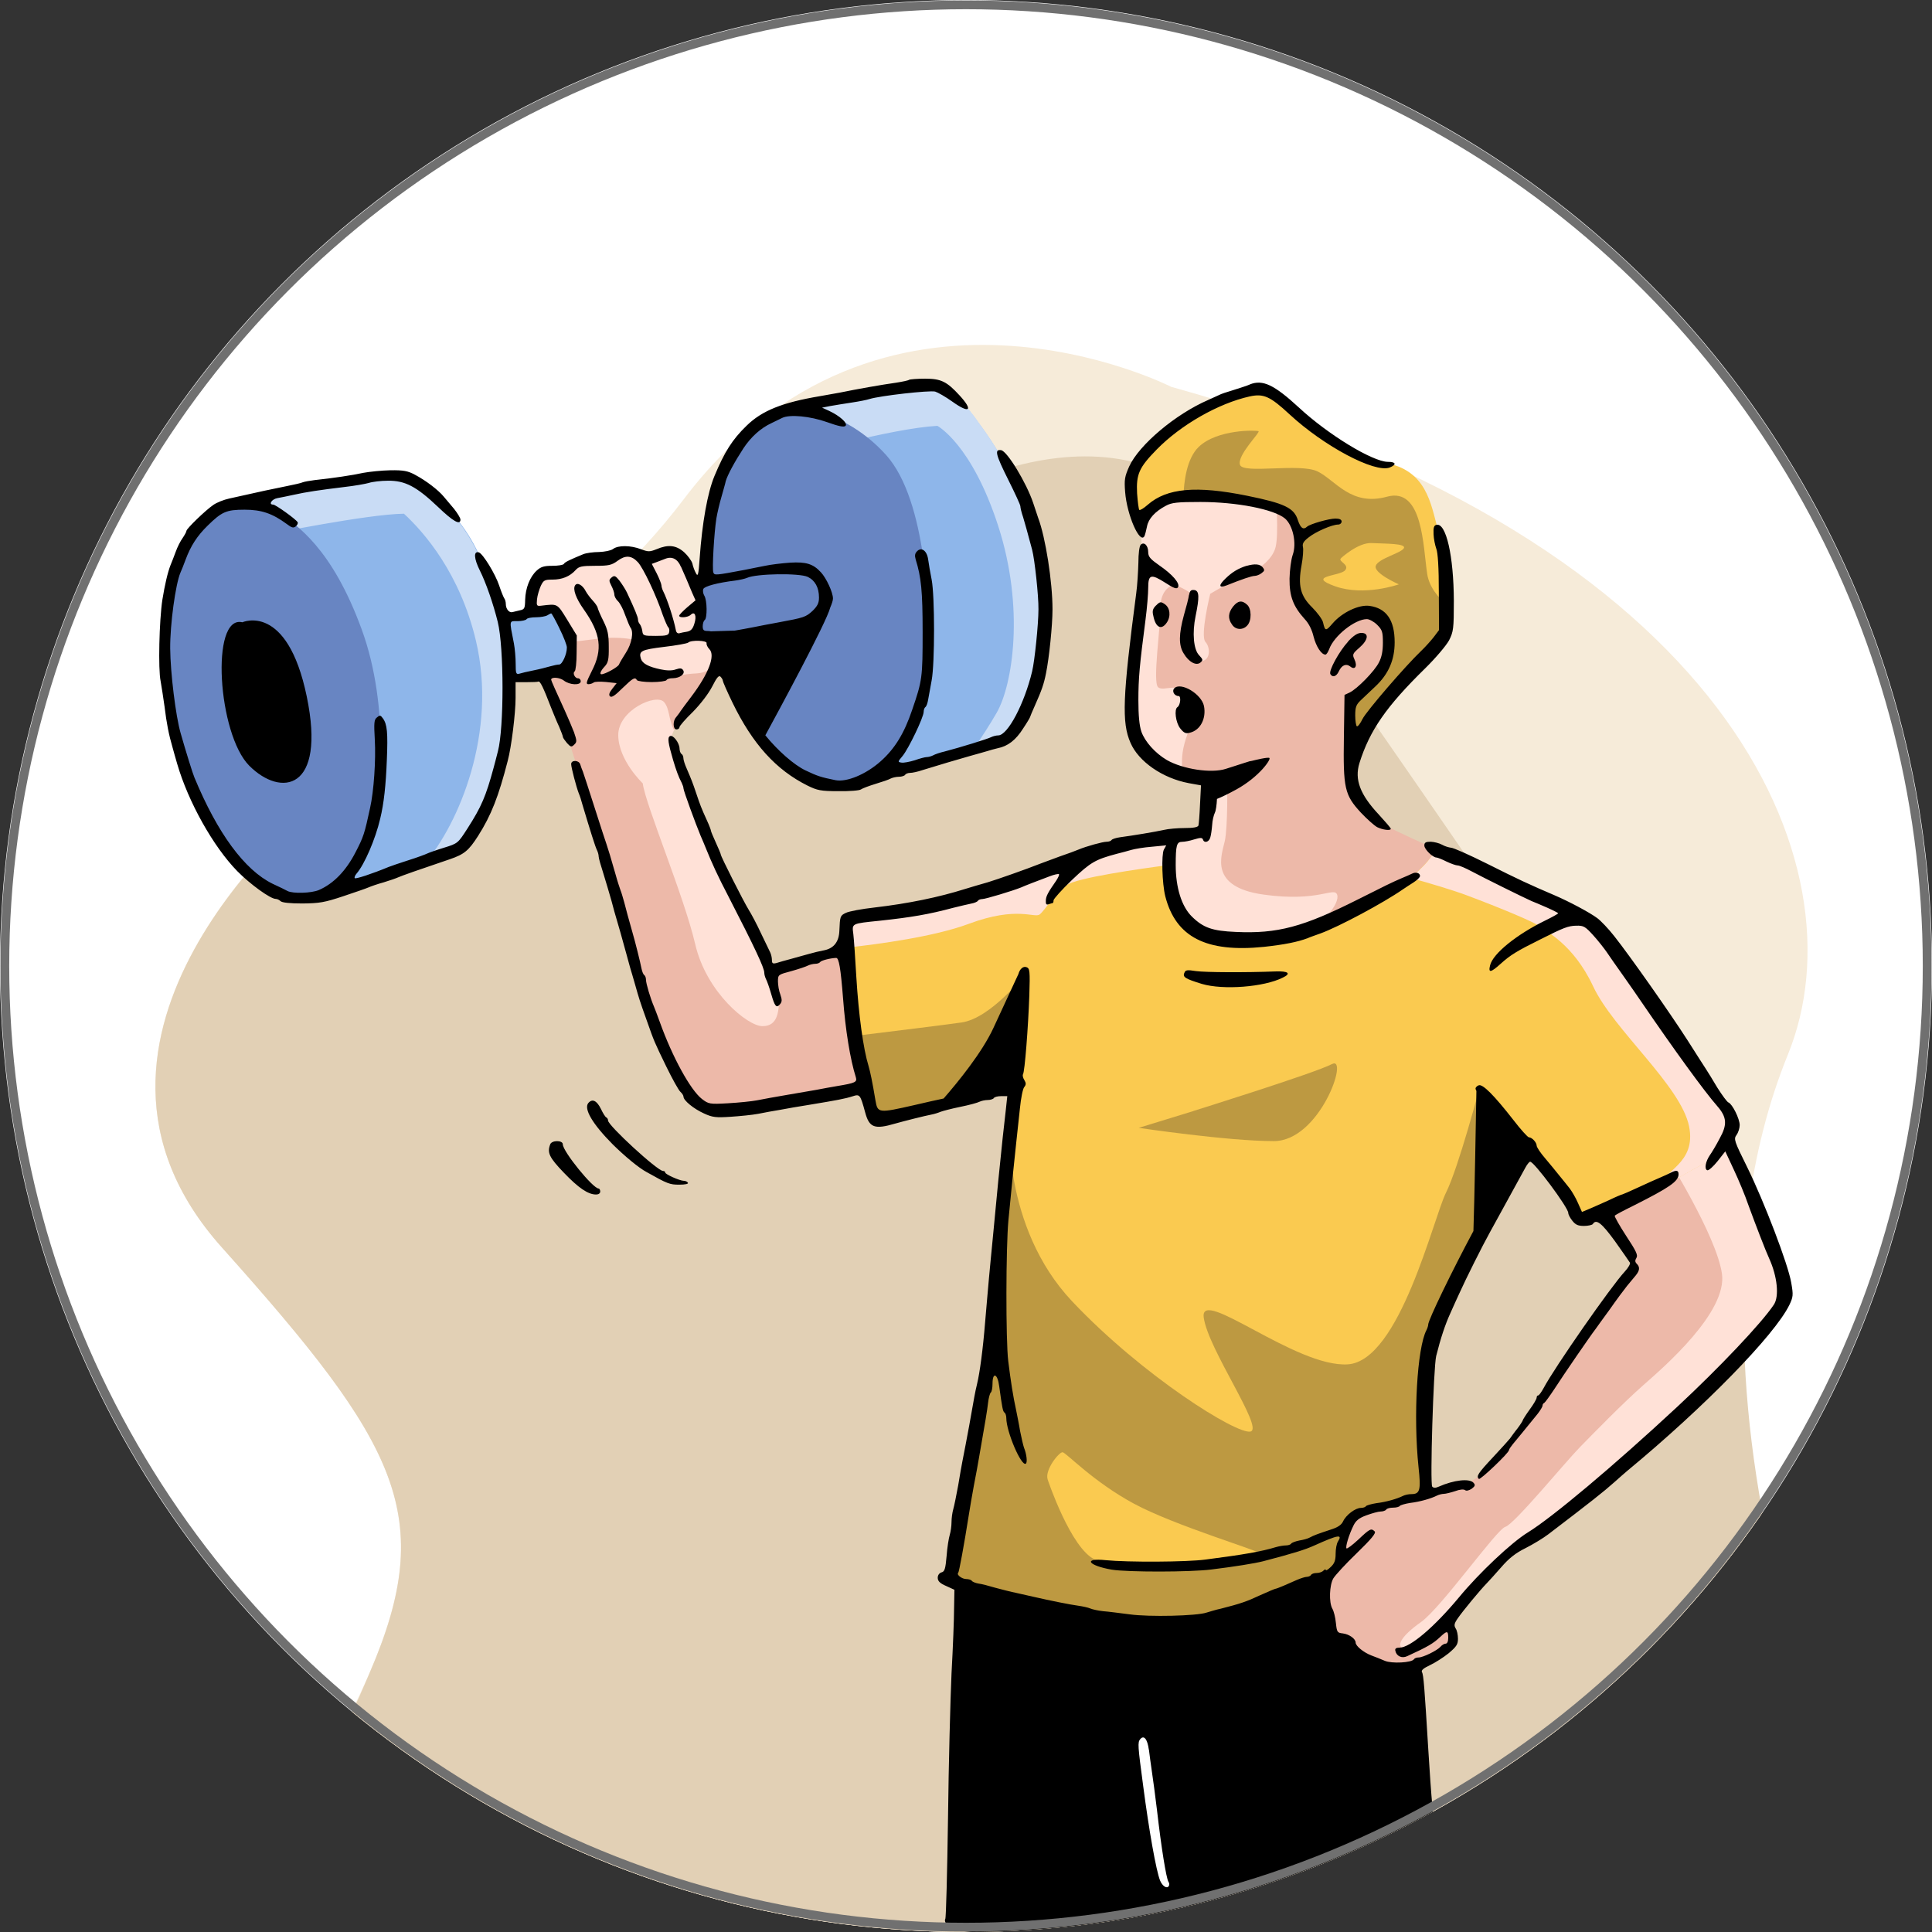 <?xml version="1.0" encoding="UTF-8"?><svg id="Ebene_1" xmlns="http://www.w3.org/2000/svg" xmlns:xlink="http://www.w3.org/1999/xlink" viewBox="0 0 220 220"><rect x="0" y="0" width="220" height="220" fill="#333333" stroke="none"/><defs><style>.cls-1,.cls-2{fill:none;}.cls-3{clip-path:url(#clippath);}.cls-4,.cls-5{fill:#fff;}.cls-6{clip-path:url(#clippath-1);}.cls-7{fill:#faca50;}.cls-7,.cls-8,.cls-9,.cls-10,.cls-11,.cls-12,.cls-13,.cls-5,.cls-14,.cls-15,.cls-16{fill-rule:evenodd;}.cls-8{fill:#f6ebd9;}.cls-9{fill:#c9dcf5;}.cls-10{fill:#e2d0b5;}.cls-11{fill:#bd9941;}.cls-12{fill:#8eb6ea;}.cls-13{fill:#ffe1d7;}.cls-14{fill:#edb9a9;}.cls-15{fill:#6885c2;}.cls-2{stroke:#707070;}</style><clipPath id="clippath"><circle class="cls-1" cx="110" cy="-148.27" r="110"/></clipPath><clipPath id="clippath-1"><circle class="cls-1" cx="110" cy="110" r="110"/></clipPath></defs><g id="Gruppe_303"><g id="Gruppe_223"><g class="cls-3"><g><path class="cls-8" d="M133.41-214.2s-33.04-16.91-55.56,12.79c-10.98,14.48-28.02,24.84-42.44,35.16-.37,.3-31.71,25.93-10.16,50.01,21.67,24.22,25.16,31.7,14.81,52.82C29.72-42.3,48.5-4.05,95.64,11.89c14.54,3.72,30.18,5.75,46.17,5.28,74.2-2.19,84.07-31.43,69.45-67.25-14.62-35.82-16.45-66.52-7.67-88.09,8.77-21.56-6.94-58.48-70.18-76.03Z"/><path class="cls-10" d="M53.49-178.96c-6.07,4.42-12.28,8.57-18.07,12.72-.37,.3-31.71,25.93-10.16,50.01,20.1,22.47,24.56,30.53,16.84,48.44l-.03,.07-.03,.07-.03,.07-.03,.07-.03,.07-.23,.53-.03,.07-.03,.07-.03,.07-.03,.07-.03,.07-.03,.07-.03,.07-.15,.34-.03,.07-.03,.07-.09,.2-.03,.07-.03,.07-.03,.07-.03,.07-.03,.07-.03,.07-.03,.07-.03,.07-.03,.07-.03,.07-.23,.49-.03,.07-.03,.07-.03,.07h0s-.03,.07-.03,.07l-.03,.07-.34,.71-.03,.07-.04,.07C30.91-44.73,44.57-12.63,80.48,5.55h.02c.45,.24,.91,.47,1.37,.69l.66,.32c.37,.18,.74,.36,1.12,.53,.32,.15,.63,.29,.95,.44,.29,.13,.59,.27,.89,.4,.45,.2,.91,.4,1.36,.6l.53,.23c.55,.23,1.1,.46,1.65,.68l.33,.13c.62,.25,1.24,.49,1.86,.73l.15,.06c.68,.26,1.36,.51,2.05,.76l.07,.02c.71,.26,1.43,.51,2.15,.75h.04s.04,.02,.04,.02h.04s.04,.02,.04,.02h.04s.04,.02,.04,.02l.07,.02h.04s.07,.03,.07,.03h.04s.07,.03,.07,.03h.04s.04,.02,.04,.02h.04s.04,.02,.04,.02h.04s0,.01,0,.01h.03s.04,.02,.04,.02h.04s.04,.02,.04,.02h.04s.04,.02,.04,.02l.07,.02h.04s.04,.02,.04,.02h.04s.07,.03,.07,.03h.04s.04,.02,.04,.02h.04s.04,.02,.04,.02h.04s.04,.02,.04,.02h.02s.02,0,.02,0h.04s.04,.02,.04,.02h.04s.04,.02,.04,.02h.04s.04,.02,.04,.02h.04s.04,.02,.04,.02h.04s.04,.02,.04,.02h.04s.04,.02,.04,.02h.04s.04,.02,.04,.02h.04s.04,.02,.04,.02h.04s.04,.02,.04,.02l.07,.02h.04s.04,.02,.04,.02h.04s.04,.02,.04,.02h.04c13.89,3.37,28.73,5.16,43.9,4.72,74.2-2.19,84.07-31.43,69.45-67.25-9.85-24.12-13.89-45.93-12.8-64.18-20.29-29.99-49.04-72.2-57.82-83.57-14.03-18.17-37.93-1.91-37.93-1.91,0,0-24.83,10.35-49.23,20.79Z"/></g></g></g></g><g id="Gruppe_303-2"><g id="Gruppe_295"><g id="Ellipse_94-2"><circle class="cls-4" cx="110" cy="110" r="110"/></g></g><g id="Gruppe_223-2"><g class="cls-6"><g><path class="cls-8" d="M133.41,44.07s-33.04-16.91-55.56,12.79c-10.98,14.48-28.02,24.84-42.44,35.16-.37,.3-31.71,25.93-10.16,50.01,21.67,24.22,25.16,31.7,14.81,52.82-10.35,21.12,8.44,59.37,55.58,75.3,14.54,3.72,30.18,5.75,46.17,5.28,74.2-2.19,84.07-31.43,69.45-67.25-14.62-35.82-16.45-66.52-7.67-88.09,8.77-21.56-6.94-58.48-70.18-76.03Z"/><path class="cls-10" d="M53.49,79.31c-6.07,4.42-12.28,8.57-18.07,12.72-.37,.3-31.71,25.93-10.16,50.01,20.1,22.47,24.56,30.53,16.84,48.44l-.03,.07-.03,.07-.03,.07-.03,.07-.03,.07-.23,.53-.03,.07-.03,.07-.03,.07-.03,.07-.03,.07-.03,.07-.03,.07-.15,.34-.03,.07-.03,.07-.09,.2-.03,.07-.03,.07-.03,.07-.03,.07-.03,.07-.03,.07-.03,.07-.03,.07-.03,.07-.03,.07-.23,.49-.03,.07-.03,.07-.03,.07h0s-.03,.07-.03,.07l-.03,.07-.34,.71-.03,.07-.04,.07c-9.15,18.68,4.5,50.78,40.42,68.97h.02c.45,.24,.91,.47,1.37,.69l.66,.32c.37,.18,.74,.36,1.12,.53,.32,.15,.63,.29,.95,.44,.29,.13,.59,.27,.89,.4,.45,.2,.91,.4,1.36,.6l.53,.23c.55,.23,1.1,.46,1.65,.68l.33,.13c.62,.25,1.24,.49,1.86,.73l.15,.06c.68,.26,1.36,.51,2.05,.76l.07,.02c.71,.26,1.43,.51,2.15,.75h.04s.04,.02,.04,.02h.04s.04,.02,.04,.02h.04s.04,.02,.04,.02l.07,.02h.04s.07,.03,.07,.03h.04s.07,.03,.07,.03h.04s.04,.02,.04,.02h.04s.04,.02,.04,.02h.04s0,.01,0,.01h.03s.04,.02,.04,.02h.04s.04,.02,.04,.02h.04s.04,.02,.04,.02l.07,.02h.04s.04,.02,.04,.02h.04s.07,.03,.07,.03h.04s.04,.02,.04,.02h.04s.04,.02,.04,.02h.04s.04,.02,.04,.02h.02s.02,0,.02,0h.04s.04,.02,.04,.02h.04s.04,.02,.04,.02h.04s.04,.02,.04,.02h.04s.04,.02,.04,.02h.04s.04,.02,.04,.02h.04s.04,.02,.04,.02h.04s.04,.02,.04,.02h.04s.04,.02,.04,.02h.04s.04,.02,.04,.02l.07,.02h.04s.04,.02,.04,.02h.04s.04,.02,.04,.02h.04c13.89,3.37,28.73,5.16,43.9,4.72,74.2-2.19,84.07-31.43,69.45-67.25-9.85-24.12-13.89-45.93-12.8-64.18-20.29-29.99-49.04-72.2-57.82-83.57-14.03-18.17-37.93-1.91-37.93-1.91,0,0-24.83,10.35-49.23,20.79Z"/><g><path class="cls-12" d="M26.66,57.1s15.86-3.07,17.55-2.81,3.39,.7,5.2,2.21c1.81,1.51,3.94,3.71,5.44,7.35,.79,1.92,1.71,3.91,2.34,6.53,2.52-.51,5.46-1.08,5.62-1.01,.28,.13,1.97,.9,2.02,3.02,.05,2.12-.33,3.69-.59,3.75-.16,.04-3.75,.73-6.33,1.23,0,.64-.03,1.31-.08,2.02-.52,8.01-1.75,10.96-2.91,13.31-1.16,2.35-1.99,3.77-4.1,4.66-2.11,.9-13.51,4.6-13.51,4.6,0,0-5.3,.51-8.19-1.57-2.89-2.08-8.4-10.6-9.68-18.81-1.28-8.21-1.55-21.64,7.23-24.49Z"/><path class="cls-9" d="M26.66,57.1s15.86-3.07,17.55-2.81,3.39,.7,5.2,2.21l.11,.09,.06,.05,.02,.02,.07,.06,.02,.02,.07,.06h.02s.07,.08,.07,.08h.02s.07,.08,.07,.08h.01s.07,.08,.07,.08h.01s.08,.08,.08,.08h.01s.08,.08,.08,.08h0s.08,.08,.08,.08h0s.08,.08,.08,.08h0s.08,.08,.08,.08h0s.09,.08,.09,.08h0s.09,.09,.09,.09l.09,.09h0s.09,.09,.09,.09h0s.08,.09,.08,.09h0s.08,.09,.08,.09h0s.08,.09,.08,.09h0s.08,.09,.08,.09h.01s.08,.09,.08,.09h.01s.08,.09,.08,.09h.01s.07,.1,.07,.1l.02,.02,.07,.08,.02,.02,.07,.08,.02,.02,.07,.08,.02,.02,.07,.08,.02,.03,.06,.08,.02,.03,.06,.08,.03,.03,.06,.07,.03,.03,.06,.07,.03,.04,.06,.07,.03,.04,.06,.07,.03,.04,.05,.07,.03,.04,.05,.07,.04,.05,.05,.07,.04,.05,.05,.07,.04,.05,.05,.06,.04,.06,.04,.06,.04,.06,.04,.06,.04,.06,.04,.06,.05,.07,.04,.06,.05,.07,.04,.06,.05,.07,.03,.05,.05,.08,.03,.05,.05,.08,.03,.05,.05,.08,.03,.05,.05,.09,.08,.14,.03,.04,.06,.1,.02,.04,.06,.1,.02,.04,.06,.1,.02,.04,.06,.11,.02,.03,.06,.11,.02,.03,.06,.12,.02,.03,.06,.12v.03s.08,.13,.08,.13v.02s.08,.13,.08,.13v.02s.08,.14,.08,.14v.02s.07,.14,.07,.14v.02s.07,.15,.07,.15h0s.07,.16,.07,.16h0s.07,.17,.07,.17h0s.07,.17,.07,.17h0s.07,.17,.07,.17v.02s.02,.02,.02,.02v.02s.02,.02,.02,.02v.02s0,0,0,0v.02s.02,.02,.02,.02v.02s.02,.02,.02,.02h0s0,.02,0,.02v.02s.02,.02,.02,.02v.02s.02,.02,.02,.02h0s0,.02,0,.02v.02s.02,.02,.02,.02v.02s.02,.02,.02,.02h0s0,.02,0,.02v.02s.02,.02,.02,.02v.02s.02,.02,.02,.02h0s0,.02,0,.02v.02s.02,.02,.02,.02v.02s.02,.02,.02,.02h0s0,.02,0,.02v.02s.02,.02,.02,.02v.02s.01,.02,.01,.02h0s0,.02,0,.02v.02s.02,.02,.02,.02v.02s.01,.01,.01,.01h0s0,.03,0,.03v.02s.02,.02,.02,.02v.02s.01,0,.01,0h0s0,.03,0,.03v.02s.02,.02,.02,.02v.02s.01,0,.01,0h0s0,.03,0,.03v.02s.02,.02,.02,.02v.02s0,0,0,0v.02s.01,.02,.01,.02v.02s.02,.02,.02,.02v.02s0,0,0,0v.02s.02,.02,.02,.02v.02s.02,.02,.02,.02h0s0,.02,0,.02v.02c.66,1.57,1.34,3.25,1.84,5.33l.52-.1c.26,3.4,.33,6.43,.33,6.43l.08,.62-.21,.04c0,.64-.03,1.31-.08,2.02-.52,8.01-1.75,10.96-2.91,13.31-1.16,2.35-1.99,3.77-4.1,4.66-.44,.19-1.29,.5-2.35,.87,3.84-4.44,8.32-14.9,5.83-25.38-1.81-7.61-5.83-12.26-8.19-14.44-4.1,.04-15.49,2.36-15.49,2.36l-4.62-3.43c.22-.09,.44-.17,.67-.25Z"/><path class="cls-15" d="M26.66,57.1l.27-.05c1.68,.16,3.42,.49,4.45,1.13,2.48,1.55,6.46,4.34,9.8,13.47,3.35,9.13,1.85,19.33,1.85,19.33,0,0-.19,6.2-5.51,10.93l-.22,.07s-5.3,.51-8.19-1.57c-2.89-2.08-8.4-10.6-9.68-18.81-1.28-8.21-1.55-21.64,7.23-24.49Z"/><path class="cls-12" d="M96.35,45.17s-7.61,.92-10.2,3.25c-2.59,2.33-5.78,7.15-5.68,15.28,.01,.87,.05,1.75,.12,2.62l-.91,.17s.31,1.76,.05,3.19c-.25,1.43-.35,2.65-.35,2.65,0,0,1.57,.56,1.89,.56,.05,0,.19-.02,.36-.05,1.12,4.67,2.89,8.66,4.69,10.75,2.91,3.37,5.74,5.57,9.34,5.68,3.61,.11,8.49-1.85,8.49-1.85,0,0,9.17-2.97,9.92-3.23s2.49-2.27,3.29-5.52c.8-3.25,2.57-10.87,.48-18.05-2.08-7.18-6.89-13.31-8.33-14.82-1.43-1.51-4.46-2.17-6.34-1.83-1.87,.34-6.84,1.21-6.84,1.21Z"/><path class="cls-9" d="M96.35,45.17s-7.61,.92-10.2,3.25c-.2,.18-.41,.38-.62,.6l5.18,2.84s10.73-3.07,16.03-3.37c.03,.02,3.91,2.1,6.92,11.38,3.03,9.32,1.67,18.08-.16,21.28-.8,1.4-1.77,2.87-2.6,4.08,1.59-.52,2.91-.95,3.18-1.04,.76-.26,2.49-2.27,3.29-5.52,.8-3.25,2.57-10.87,.48-18.05-1.06-3.65-2.83-7.03-4.49-9.67l-.02-.03-.05-.09-.08-.12h0s-.07-.12-.07-.12l-.07-.11h0s-.08-.12-.08-.12l-.06-.09v-.02s-.09-.11-.09-.11l-.05-.08-.02-.04-.07-.11-.04-.06-.04-.05-.07-.11-.03-.04-.05-.07-.07-.11v-.02s-.07-.08-.07-.08l-.07-.1h0s-.07-.1-.07-.1l-.06-.09h0s-.07-.11-.07-.11l-.05-.07-.02-.02-.07-.1-.04-.06-.03-.04-.07-.1-.03-.04-.04-.05-.07-.09-.02-.03-.05-.07h0s-.13-.18-.13-.18l-.06-.09h0s-.06-.09-.06-.09l-.05-.07h-.01s-.06-.1-.06-.1l-.04-.06-.02-.03-.06-.08-.03-.04-.03-.04-.06-.08-.02-.03-.04-.05-.06-.08v-.02s-.06-.06-.06-.06l-.06-.07h0s-.05-.07-.05-.07l-.05-.06h0s-.06-.08-.06-.08l-.04-.05v-.02s-.07-.07-.07-.07l-.03-.04-.02-.02-.05-.06-.02-.03-.03-.03-.05-.06v-.02s-.05-.04-.05-.04l-.05-.06h0s-.04-.06-.04-.06l-.05-.05c-.19-.21-.35-.39-.48-.53-1.43-1.51-4.46-2.17-6.34-1.83-1.87,.34-6.84,1.21-6.84,1.21Z"/><path class="cls-15" d="M89.57,46.66c-1.37,.46-2.64,1.04-3.43,1.76-2.59,2.33-5.78,7.15-5.68,15.28,.01,.87,.05,1.75,.12,2.62l-.91,.17s.31,1.76,.05,3.19c-.25,1.43-.35,2.65-.35,2.65,0,0,1.57,.56,1.89,.56,.05,0,.19-.02,.36-.05,1.12,4.67,2.89,8.66,4.69,10.75,2.91,3.37,5.74,5.57,9.34,5.68,.85,.02,1.78-.07,2.69-.22,6.72-4.2,7.46-12.13,7.46-15.56s-.2-16.46-4.9-21.68c-4.7-5.22-10.35-5.46-10.28-5.22,.01,.05-.4,.07-1.06,.07Z"/><path class="cls-14" d="M60.14,69.65s-.22-4.62,2.13-4.46c2.35,.16,1.65-.16,3.41-1.06,1.75-.9,2.33-.34,3.81-.72,1.47-.38,2.65-.52,3.43-.2,.78,.32,3.37-.94,4.16-.1,.8,.84,1.81,3.15,2.27,4.12s.44,4.64,.44,4.64c0,0,1.36,.44,1.61,1.85,.26,1.41-.94,4.2-.94,4.2,0,0-4.12,4.98-4.02,6.18,.1,1.2,11.06,26.5,11.06,26.5l10.82-2.71,1.02,15.41s-15.18,4.27-18.27,3.12c-3.09-1.15-5.9-7.57-5.9-7.57,0,0-7.33-25.1-7.53-25.62-.2-.52-2.99-9.25-3.07-9.48-.08-.24-2.45-6.85-2.45-6.85l2.59-.5s.8-2.79-.04-4.36c-.84-1.57-.9-3.65-4.53-2.39Z"/><path class="cls-13" d="M60.16,68.72c.08-1.34,.45-3.65,2.12-3.54,2.35,.16,1.65-.16,3.41-1.06,1.75-.9,2.33-.34,3.81-.72,1.47-.38,2.65-.52,3.43-.2,.78,.32,3.37-.94,4.16-.1,.8,.84,1.81,3.15,2.27,4.12s.44,4.64,.44,4.64c0,0,1.36,.44,1.61,1.85,.11,.58-.03,1.39-.23,2.15-1.41,1.35-2.13,.4-4.56,1.34-2.42,.94-4.23-1.22-4.23-1.22,0,0-.28-2.23,.4-2.63,.68-.4-1.91-.96-4.71-.62-1.54,.18-2.48,.37-3.09,.27-.06-.35-.16-.68-.31-.98-.77-1.44-.88-3.3-3.68-2.64-.21-.13-.4-.26-.56-.37-.12-.09-.21-.19-.27-.31h0Zm16.68,14.27c-.26,.48-.41,.88-.39,1.12,.1,1.2,11.06,26.5,11.06,26.5l.96-.24c.07,.88,.12,1.63,.17,2.15,.23,2.85-.14,4.33-1.82,4.33s-6.38-3.83-7.65-9.32c-1.28-5.5-5.66-15.86-5.98-18.33,0,0-2.75-2.59-2.79-5.46-.04-2.87,4.34-4.82,5.22-3.79,.64,.75,.5,1.93,1.11,3.15l.11-.11Z"/><path class="cls-14" d="M179.63,134.62l6.34,8.93s-.1,1.43-1.1,2.55c-1,1.12-14.01,19.67-13.88,19.78,.12,.12-3.07,2.97-4.5,3.19s-9.54,2.57-9.54,2.57c0,0-2.56,.25-3.64,2.16-1.07,1.91-.8,3.69-.8,3.69,0,0-1.77,2.17-1.71,3.98,.06,1.81,1.02,7.01,1.02,7.01l7.45,1.89s3.57-1.16,4.88-2.15c1.32-1,1.1-2.03,1.02-2.29s-.6-1.3-.6-1.3l7.25-7.93,18.19-14s12.78-12.02,13.25-14.76c.47-2.74-7.29-20.08-7.29-20.08l-16.34,6.76Z"/><path class="cls-13" d="M164.71,184.93l-.15-.3,7.25-7.93,18.19-14s12.78-12.02,13.25-14.76c.47-2.74-7.29-20.08-7.29-20.08l-4.8,1.99-1.46,1.71s5.74,9.09,6.38,13.47c.64,4.38-6.61,10.64-8.92,12.67-2.31,2.03-5.66,5.46-7.29,7.13-1.63,1.67-7.45,8.75-8.45,9.03-1,.28-7.29,9.2-9.6,10.84-2.31,1.63-2.65,2.61-2.22,2.9,.16,.11,2.37-1.08,5.12-2.66Z"/><path class="cls-14" d="M129.85,59.49s.24,3.59,.24,4.66-1.28,13.73-1.2,16.84c.08,3.11,1.63,5.38,3.89,6.4,2.25,1.02,5.2,1.55,5.2,1.55l-1.23,5.98-5.12,.92s-7.03,10.72,5.88,13.67c12.91,2.95,21.76-3.51,25.34-5.9,3.59-2.39,4.86-5.1,4.86-5.1,0,0-9.72-4.11-11-5.14s-2.91-5.3-2.91-5.9,.08-5.22,.08-5.22c0,0,4.94-2.43,6.61-10.48,1.67-8.05-4.06-17.53-16.18-18.33-12.11-.8-14.19,1.83-14.47,6.06Z"/><path class="cls-13" d="M129.85,59.49s.24,3.59,.24,4.66-1.28,13.73-1.2,16.84c.08,3.11,1.63,5.38,3.89,6.4,.61,.28,1.28,.52,1.92,.72-.15-.89-.19-2.06,.17-3.41,.84-3.19,2.41-3.73,.86-5.46-1.55-1.73-3.19-.42-3.85-.98-.66-.56,.29-6.88,.26-9.03s1.37-2.69,1.65-2.63c.28,.06,1.77,.82,1.93,1.08,.16,.26-.6,4.22-.6,4.5s.13,2.84,1.41,3.07,1.38-1.45,.74-2.15c-.64-.7,.54-5.48,.54-5.48,0,0,4.02-2.39,4.58-2.47,.56-.08,2.51-1.32,2.87-2.87,.36-1.55,.04-5.66,.04-5.66,0,0-1.22-1.88-4.01-3.32-9.44-.18-11.18,2.35-11.44,6.19h0Zm8.04,29.87l-1.15,5.56-5.12,.92s-4.45,6.78,.23,11.04c4.78,.11,12.21-.15,14.88-.52,3.92-.53,5.89-3.57,5.53-4.49-.36-.92-2.07,.88-8.37,0-6.3-.88-4.78-4.46-4.42-6.1,.36-1.63,.28-6.89,.28-6.89l-1.86,.48Z"/><path class="cls-7" d="M96.46,105.08s.24,8.93,1.51,15.5c1.28,6.58,1.83,7.09,1.83,7.09l13.56-3.3,1.91-.26-3.03,32.72-4.02,22.95s10.44,4.38,16.66,4.74c6.22,.36,14.43,2.19,25.34-2.27,.26-.11,.51-.21,.75-.31,.15-.99,.46-2.8,.84-3.24,.54-.62,1.14-3.41,1.18-3.63,.04-.22,.36-2.54,2.87-3.2,1.73-.45,4.76-1.12,6.45-1.54-.1-5.6-.14-14.87,.54-17.41,1-3.71,11-21.88,11-21.88,0,0,3.91,4.1,4.54,5.3,.64,1.2,1.32,2.59,1.32,2.59,0,0,8.99-3.37,11.94-5.12,2.95-1.75,3.13-1.35,4.52-3.25,1.39-1.89,1.24-3.05,1.24-3.05l-10.64-15.72s-4.82-6.79-8.39-8.43c-3.57-1.63-10.68-4.88-10.68-4.88l-4.23-1.83s-1.05,3.5-10.5,7.6c-9.44,4.1-16.17,2.91-18.33-.24-2.16-3.15-1.52-8.48-1.52-8.48,0,0-7.13,.19-13.11,2.78-5.98,2.59-12.59,4.98-23.58,6.74Z"/><path class="cls-13" d="M96.46,105.08s.03,1.1,.12,2.81c3.38-.37,9.79-1.22,13.73-2.69,5.54-2.07,7.49-.6,8.09-1.08s1.55-2.2,3.02-3.31c1.14-.86,8.41-1.88,11.66-2.31-.09-1.66,.06-2.93,.06-2.93,0,0-7.13,.19-13.11,2.78-5.98,2.59-12.59,4.98-23.58,6.74h0Zm92.41,30.14c1.12-.51,2.11-.99,2.78-1.39,2.95-1.75,3.13-1.35,4.52-3.25,1.39-1.89,1.24-3.05,1.24-3.05l-10.64-15.72s-4.82-6.79-8.39-8.43c-3.57-1.63-10.68-4.88-10.68-4.88l-4.23-1.83s-.4,1.32-2.89,3.29c2.28,.63,4.83,1.39,6.49,2.01,3.63,1.36,7.83,3.09,8.33,3.57s3.71,1.85,6.02,6.79c2.31,4.94,9.99,11.3,10.92,15.94,.85,4.24-3,5.05-3.48,6.95Z"/><path class="cls-11" d="M97.53,117.95c.13,.9,.28,1.79,.44,2.63,1.28,6.58,1.83,7.09,1.83,7.09l13.56-3.3,1.91-.26-3.03,32.72-4.02,22.95s10.44,4.38,16.66,4.74c6.22,.36,14.43,2.19,25.34-2.27,.26-.11,.51-.21,.75-.31,.15-.99,.46-2.8,.84-3.24,.54-.62,1.14-3.41,1.18-3.63,.04-.22,.36-2.54,2.87-3.2,1.73-.45,4.76-1.12,6.45-1.54-.1-5.6-.14-14.87,.54-17.41,1-3.71,11-21.88,11-21.88,0,0,.72,.76,1.6,1.72-.02-.26-.01-.42,0-.44,.22-.2-6.89-8.75-6.89-8.75,0,0-2.47,9.39-3.91,12.26-1.43,2.87-5.26,19.13-11.16,19.53-5.9,.4-16.9-8.93-16.42-5.34,.48,3.59,6.85,12.59,5.34,12.99-1.51,.4-12.27-6.3-20.32-14.82-8.05-8.53-7.14-20.72-7.14-20.72l1.8-16.54s-3.91,5.02-7.25,5.5c-2.04,.29-7.81,1-11.98,1.51h0Zm38.36,8.56s13.79-4.3,15.78-5.34-1.36,8.77-6.62,8.77-15.38-1.51-15.38-1.51l6.22-1.91h0Zm-16.6,41.93c-.32-1.08,1.31-3.11,1.71-3.07,.4,.04,3.47,3.35,8.13,5.86,4.66,2.51,14.36,5.38,14.43,5.7,.07,.32-8.46,.81-8.45,1.16,.01,.35-7.62,.73-10.39-.48-2.78-1.21-5.43-9.16-5.43-9.16Z"/><path class="cls-7" d="M142.71,44.17s-7.04,2.39-10.2,5.02c-3.16,2.63-3.73,4.54-3.63,6.89s1.01,3.98,1.01,3.98c0,0,.6-3.33,5.16-3.48,4.56-.16,10,.7,10.88,1.47,.88,.78,1.81,1.71,1.85,3.13,.04,1.41-.92,5.12,.06,6.79,.98,1.67,2.61,4.96,2.79,4.94,.18-.02,1.79-2.87,3.79-3.05,1.99-.18,3.61,.34,3.67,2.99,.06,2.65-2.17,5.1-2.17,5.1,0,0-1.95,2.13-2.15,2.99-.2,.86,.58,4.48,.58,4.48,0,0,2.61-5.34,4.46-6.75,1.85-1.41,6.14-6.37,6.14-7.77s-.57-8.12-1.36-11.15c-.79-3.03-1.51-6.78-6.96-7.18-5.46-.4-10.52-7.27-11.88-7.89-1.35-.62-2.04-.52-2.04-.52Z"/><path class="cls-11" d="M134.75,56.6c.1,0,.2-.01,.3-.02,4.56-.16,10,.7,10.88,1.47,.88,.78,1.81,1.71,1.85,3.13,.04,1.41-.92,5.12,.06,6.79,.98,1.67,2.61,4.96,2.79,4.94,.18-.02,1.79-2.87,3.79-3.05,1.99-.18,3.61,.34,3.67,2.99,.06,2.65-2.17,5.1-2.17,5.1,0,0-1.95,2.13-2.15,2.99-.2,.86,.58,4.48,.58,4.48,0,0,2.61-5.34,4.46-6.75,1.85-1.41,6.14-6.37,6.14-7.77,0-.35-.04-1.03-.1-1.91-1.05-.9-2.1-2.14-2.33-3.62-.48-3.11-.48-9.94-4.58-8.81-4.1,1.13-5.86-1.87-7.89-2.87-2.03-1-8.49,.32-8.85-.76s2.35-3.71,2.11-3.83-4.7-.24-6.81,1.79c-1.39,1.34-1.69,4.01-1.74,5.68h0Zm17.96,6.95s1.95-1.79,3.47-1.71c1.51,.08,4.03,.02,3.67,.6-.36,.57-2.91,1.16-3.19,1.99-.28,.84,2.63,2.11,2.63,2.11,0,0-3.94,1.4-7.26,.22-3.33-1.19,.53-1.14,1.13-1.81,.6-.68-.91-1.04-.44-1.39Z"/><path class="cls-16" d="M103.52,43.25c-.07,.07-.76,.22-1.55,.34-1.46,.2-4.42,.72-6.35,1.12-.61,.11-1.62,.29-2.24,.4-4.29,.72-6.6,1.64-8.37,3.37-1.62,1.57-2.51,2.98-3.66,5.74-.79,1.91-1.39,5.3-1.68,9.36-.13,1.91-.2,2.13-.43,1.68-.16-.29-.34-.79-.4-1.1-.09-.31-.52-.9-.94-1.28-.92-.81-1.82-.9-3.14-.34-.79,.31-.94,.31-1.77,0-1.17-.45-2.6-.47-3.19-.02-.25,.18-.92,.31-1.59,.34-.65,0-1.46,.11-1.8,.25-1.57,.65-2.09,.9-2.2,1.1-.07,.13-.67,.22-1.32,.22-.94,0-1.3,.11-1.77,.54-.79,.72-1.28,2-1.32,3.32-.02,.99-.07,1.1-.61,1.21-.31,.07-.7,.16-.83,.2-.38,.11-.76-.36-.76-.9,0-.27-.09-.56-.18-.67-.09-.13-.36-.79-.58-1.46-.43-1.3-1.84-3.61-2.31-3.77-.63-.18-.56,.72,.11,2.06,.7,1.39,1.55,3.86,2.04,5.86,.72,2.92,.72,12.07,.02,14.72-.13,.54-.36,1.39-.49,1.88-.88,3.25-1.39,4.44-2.96,6.89-1.1,1.71-1.1,1.73-2.69,2.22-.88,.27-1.75,.58-1.93,.67-.18,.09-1.14,.45-2.13,.76-.99,.31-2,.67-2.24,.76-1.91,.79-3.75,1.39-3.86,1.28-.07-.07,.02-.31,.2-.52,.9-1.03,2.15-3.93,2.69-6.24,.43-1.75,.65-3.86,.76-6.71,.13-3.1,.04-4.06-.45-4.73-.27-.38-.36-.38-.67-.11-.34,.25-.36,.63-.25,2.56,.13,2.27-.11,5.86-.54,7.76-.63,2.92-.74,3.28-1.66,5.05-1.1,2.13-2.51,3.57-4.17,4.29-.83,.36-2.96,.43-3.57,.11-.2-.11-.96-.49-1.71-.83-3.19-1.57-6.26-5.74-8.89-12.09-.18-.4-.99-3.01-1.57-5.05-.56-1.93-1.17-6.89-1.19-9.65-.02-2.76,.61-7.34,1.17-8.64,.11-.25,.38-.9,.58-1.46,.58-1.57,1.32-2.72,2.51-3.88,1.62-1.59,2.13-1.82,4.22-1.82,1.91,0,3.16,.43,4.78,1.62,.58,.45,.79,.49,1.05,.27,.18-.16,.27-.36,.2-.47-.2-.34-2.51-2-2.78-2-.58,0-.16-.63,.49-.74,.4-.07,1.26-.25,1.86-.38,1.37-.31,2.92-.54,5.72-.88,1.17-.13,2.45-.36,2.83-.47,.38-.13,1.37-.25,2.18-.25,1.93-.02,3.23,.65,5.68,2.98,1.73,1.66,2.56,2.13,2.56,1.44,0-.18-.34-.72-.72-1.21-.4-.47-.94-1.12-1.19-1.41-.61-.74-2.02-1.82-3.25-2.47-.83-.45-1.32-.54-2.81-.52-.99,.02-2.36,.16-3.07,.29-1.21,.27-3.48,.61-5.57,.83-.56,.07-1.17,.18-1.35,.25-.18,.09-.99,.27-1.8,.43-.81,.16-1.93,.4-2.51,.52-2.54,.56-3.05,.67-4.06,.9-.61,.13-1.41,.45-1.8,.72-.92,.63-3.07,2.72-3.07,2.96,0,.11-.2,.47-.43,.81-.25,.34-.61,1.05-.81,1.62-.2,.54-.45,1.19-.56,1.44-.34,.85-.67,2.31-.94,3.97-.36,2.36-.49,7.94-.2,9.27,.11,.61,.31,1.93,.45,2.92,.22,1.84,.49,3.21,.9,4.6,.11,.43,.36,1.28,.54,1.91,1.26,4.33,4.11,9.42,6.84,12.21,1.48,1.5,3.77,3.16,4.38,3.16,.16,0,.4,.11,.54,.25,.18,.18,1.1,.27,2.49,.27,1.93-.02,2.51-.11,4.67-.83,1.35-.45,2.65-.9,2.89-1.01,.25-.11,1.01-.38,1.68-.56,.67-.2,1.44-.47,1.68-.58,.4-.18,2.24-.83,5.88-2.06,1.64-.56,2.15-.99,3.21-2.65,1.5-2.36,2.33-4.49,3.37-8.53,.43-1.59,.9-5.45,.9-7.18v-1.8h1.23c.67,0,1.3-.02,1.37-.07,.2-.07,.56,.67,1.44,2.96,.27,.67,.67,1.66,.92,2.18,.22,.54,.43,1.05,.43,1.17,0,.09,.22,.4,.47,.7,.43,.47,.52,.47,.83,.16,.31-.29,.29-.45-.04-1.41-.22-.58-.7-1.68-1.03-2.42-1.01-2.2-1.57-3.46-1.57-3.55,0-.34,.96-.27,1.44,.09,.65,.52,1.93,.58,1.93,.09,0-.18-.13-.34-.31-.34-.36,0-.65-.61-.38-.79,.11-.07,.22-1.01,.22-2.09l.02-2-1.08-1.77c-1.17-1.91-1.08-1.84-2.96-1.62-.52,.07-.56,0-.49-.72,.04-.43,.25-1.12,.43-1.53,.31-.65,.43-.72,1.35-.72,1.08,0,1.97-.36,2.63-1.1,.36-.4,.7-.47,2.22-.47s1.88-.07,2.56-.58c.88-.65,1.57-.61,2.29,.16,.63,.67,2.13,3.86,2.85,6.04,.25,.67,.52,1.3,.61,1.37,.11,.09,.16,.34,.11,.56-.07,.36-.29,.43-1.53,.43-1.39,0-1.46-.02-1.53-.56-.04-.31-.18-.65-.29-.79-.11-.11-.2-.34-.2-.52,0-.27-.36-1.14-1.26-3.07-.18-.38-.56-.96-.85-1.35-.45-.56-.58-.63-.9-.36-.31,.27-.31,.36-.02,.94,.18,.34,.34,.81,.34,1.01s.18,.54,.4,.74c.22,.2,.61,.92,.83,1.59,.25,.67,.52,1.32,.61,1.44,.38,.47,.13,1.84-.52,2.83-.36,.56-.72,1.17-.79,1.35-.09,.29-1.59,1.12-2,1.12-.25,0-.09-.4,.36-.88,.4-.43,.49-.79,.47-2.24,0-1.41-.11-1.93-.61-2.94-.34-.67-.63-1.37-.65-1.5-.02-.16-.29-.54-.56-.83-.29-.31-.65-.79-.79-1.05-.36-.72-.99-1.08-1.23-.67-.27,.43,.11,1.48,.99,2.72,1.95,2.76,2.18,4.58,.92,7.02-.63,1.26-.7,1.5-.38,1.5,.2,0,.47-.09,.61-.2,.11-.09,.74-.11,1.39-.05l1.21,.13-.49,.63c-.36,.45-.43,.72-.27,.87,.18,.18,.58-.09,1.41-.92,1.23-1.19,1.44-1.3,1.66-.92,.07,.11,.83,.22,1.68,.22s1.62-.11,1.68-.22c.07-.13,.4-.22,.74-.22,.81-.02,1.41-.49,1.17-.9-.16-.25-.34-.27-.83-.11-.43,.16-.99,.16-1.75,0-1.37-.29-2.06-.65-2.24-1.21-.27-.88,.04-1.03,2.65-1.35,1.37-.16,2.6-.38,2.74-.49,.31-.31,2.18-.25,2.09,.07-.04,.13,.09,.45,.31,.67,.72,.72-.07,2.8-2.06,5.43-.56,.72-1.1,1.48-1.23,1.66-.11,.2-.36,.49-.49,.67-.4,.43-.36,1.39,.04,1.39,.18,0,.34-.11,.34-.25s.67-.92,1.53-1.75c.9-.92,1.77-2.06,2.2-2.89,.52-1.03,.76-1.3,.94-1.12,.16,.16,.27,.36,.27,.47s.49,1.23,1.1,2.49c2.29,4.71,4.94,7.65,8.55,9.45,1.1,.54,1.5,.63,3.5,.63,1.26,.02,2.42-.07,2.58-.2,.18-.13,.92-.4,1.66-.63,.74-.22,1.53-.49,1.73-.61,.22-.11,.65-.2,.94-.2,.31,0,.63-.11,.7-.22,.07-.13,.34-.22,.56-.22,.25,0,.87-.13,1.39-.31,1.68-.52,4.06-1.23,5.45-1.62,.74-.2,1.59-.45,1.91-.54,.31-.11,.88-.25,1.23-.34,1.14-.22,2.06-.92,2.89-2.24,.45-.67,.81-1.28,.81-1.35,0-.04,.25-.63,.54-1.28,.76-1.71,1.01-2.4,1.26-3.66,.36-1.77,.74-5.45,.74-7.29,0-3.12-.79-8.19-1.64-10.43-.09-.25-.34-1.01-.56-1.68-.76-2.27-2.96-5.92-3.66-6.01-.76-.11-.63,.47,.85,3.43,.74,1.48,1.35,2.8,1.35,2.96s.13,.72,.31,1.23c.27,.92,.4,1.37,1.03,3.72,.29,1.1,.74,5.25,.72,6.78,0,1.68-.43,5.88-.72,7.07-.88,3.68-2.78,7.29-3.86,7.29-.22,0-.58,.09-.81,.2-.38,.2-3.52,1.17-5.32,1.64-.49,.11-1.08,.31-1.28,.43-.22,.11-.54,.2-.74,.2-.18,0-.79,.16-1.35,.36-.58,.18-1.26,.31-1.5,.27-.47-.07-.45-.09,.11-.76,.67-.81,2.4-4.4,2.4-5.03,0-.22,.09-.47,.2-.54,.11-.07,.25-.45,.31-.85,.07-.4,.25-1.39,.4-2.2,.36-1.91,.36-9.56,0-11.44-.16-.81-.34-1.84-.4-2.31-.13-.99-.76-1.46-1.26-.94-.25,.25-.29,.49-.16,.94,.63,2.02,.79,3.61,.79,8.26,0,5.18-.04,5.52-1.19,8.86-.9,2.67-1.97,4.42-3.59,5.86-1.66,1.48-3.86,2.4-5.14,2.15-1.68-.34-2.06-.47-3.39-1.1-1.34-.63-3.21-2.29-4.6-4.01,1.31-2.41,6.98-12.87,7.39-14.55,.18-.42,.31-.8,.31-1.03,0-.7-.76-2.33-1.37-2.98-.88-.96-1.68-1.21-3.52-1.1-.96,.07-2.22,.22-2.85,.36-.61,.11-1.68,.34-2.36,.47-3.25,.61-3.41,.63-3.52,.29-.16-.38,.09-4.53,.34-6.13,.11-.67,.38-1.8,.58-2.47,.18-.67,.43-1.48,.49-1.8,.2-.7,1.01-2.2,2.02-3.75,.85-1.28,1.95-2.29,3.21-2.87,.45-.22,.99-.49,1.19-.58,.87-.43,3.19-.2,5.09,.47,1.37,.49,1.97,.61,2.13,.43,.29-.29-.65-1.14-1.88-1.71l-.79-.36,.9-.18c.49-.09,1.62-.27,2.47-.4,.87-.13,1.77-.31,2.02-.4,1.23-.38,6.8-1.01,7.49-.85,.29,.09,1.17,.58,1.95,1.14,1.97,1.41,2.42,1.03,.83-.7-1.46-1.59-2.11-1.91-3.93-1.91-.92,0-1.73,.07-1.82,.13h0Zm-19.95,28.56h0l-2.63,.08c-.11-.03-.24-.04-.38-.04-.43,0-.54-.11-.54-.54,0-.31,.11-.63,.22-.7,.31-.2,.29-2.27-.04-2.78-.13-.22-.2-.56-.11-.76,.11-.31,1.64-.72,3.63-.96,.49-.07,1.1-.2,1.35-.31,1.08-.49,5.95-.56,6.91-.11,.83,.4,1.28,1.21,1.28,2.36,0,.63-.18,.96-.72,1.5-.79,.72-.96,.78-3.88,1.32-.99,.18-2.29,.43-2.92,.56-.61,.11-1.5,.29-1.97,.36-.07,.01-.13,.02-.2,.03h0Zm55.01,19.14c-.03,.71-.13,1.38-.24,1.59-.13,.27-.29,.9-.31,1.41-.04,.52-.13,1.17-.22,1.44-.16,.52-.7,.65-.83,.2-.09-.22-.29-.22-1.01,0-.49,.16-1.1,.27-1.37,.27-.61,0-.72,.4-.72,2.65,0,2.56,.67,4.71,1.84,5.86,1.3,1.28,2.33,1.64,5,1.75,4.76,.22,7.67-.56,13.91-3.7,3.16-1.59,3.84-1.93,4.94-2.4,.49-.2,1.05-.45,1.23-.54,.43-.22,.9-.07,.9,.27,0,.16-.34,.47-.72,.72-.4,.25-.94,.61-1.21,.79-2.29,1.59-7.36,4.29-9.4,5.03-.61,.22-1.28,.45-1.46,.54-1.12,.43-2.67,.74-4.98,.99-6.57,.67-10.05-1.1-11.24-5.77-.36-1.44-.45-4.73-.16-5.3l.27-.49-1.64,.16c-.92,.07-1.95,.25-2.33,.36-.36,.11-1.12,.31-1.68,.45-2.42,.65-2.94,.94-5.07,2.96-1.17,1.12-2.11,2.18-2.11,2.33,0,.18-.05,.31-.09,.31s-.25,.07-.45,.13c-.27,.11-.36,0-.34-.38,0-.52,.25-.96,1.19-2.31,.22-.34,.36-.65,.31-.72-.07-.07-.56,.04-1.1,.25-1.44,.54-2.72,1.03-3.23,1.26-.94,.38-4.04,1.32-4.42,1.32-.2,0-.43,.09-.49,.2-.07,.11-.4,.25-.74,.31-.36,.07-1.28,.29-2.09,.49-2.76,.74-4.76,1.08-8.3,1.46-3.3,.34-3.21,.29-3.05,1.53,.07,.58,.22,2.76,.34,4.87,.27,4.38,.79,8.19,1.39,10.14,.2,.67,.45,1.88,.79,3.93,.25,1.46,.34,1.46,4.47,.52,1.2-.28,2.3-.53,3.29-.74,1.65-1.89,4.38-5.24,5.67-8.03,1.88-4.08,2.83-6.09,2.85-6.15h0c.15-.57,.55-.93,.93-.77,.36,.13,.4,.43,.31,3.21-.13,3.68-.52,8.68-.72,8.98-.07,.13,0,.43,.16,.67,.2,.34,.2,.52-.02,.79-.16,.18-.38,1.28-.49,2.42-.13,1.14-.31,2.94-.43,3.99-.2,1.86-.43,4.06-.88,8.75-.29,3.03-.31,13.71-.02,16.04,.27,2.22,.58,4.17,.88,5.5,.11,.56,.34,1.66,.47,2.47,.16,.81,.36,1.66,.45,1.91,.29,.7,.4,1.68,.2,1.8-.52,.34-2.22-3.66-2.22-5.18,0-.27-.09-.56-.2-.63-.2-.13-.27-.54-.61-3.01-.18-1.44-.76-1.66-.76-.29,0,.49-.09,.94-.2,1.01-.09,.07-.25,.61-.31,1.19-.11,.94-.27,1.88-1.05,6.35-.09,.56-.34,1.91-.56,3.03-.2,1.1-.47,2.63-.58,3.37-.54,3.41-1.1,6.48-1.21,6.6-.22,.2,.43,.7,.92,.7,.27,0,.56,.09,.63,.2,.07,.11,.4,.25,.74,.31,.36,.04,1.23,.27,1.97,.49,.74,.2,1.8,.47,2.36,.58,.56,.13,1.41,.31,1.91,.43,1.95,.45,4.31,.92,5.16,1.03,.49,.07,1.1,.2,1.35,.31,.25,.11,.9,.25,1.46,.31,.56,.04,1.93,.22,3.03,.36,2.22,.31,7.65,.18,8.75-.2,.38-.11,1.1-.34,1.64-.45,2.2-.56,2.94-.81,4.47-1.53,.9-.4,1.68-.74,1.77-.74,.07,0,.47-.16,.9-.34,.43-.18,1.1-.49,1.53-.67,.43-.18,.92-.34,1.1-.34,.2,0,.43-.11,.49-.22,.07-.13,.36-.22,.65-.22,.27,0,.61-.11,.76-.27,.16-.16,.27-.18,.27-.07s.25-.04,.56-.34c.43-.4,.56-.76,.56-1.5,0-.54,.11-1.17,.27-1.41,.54-.85,.02-.76-2.63,.43-1.14,.52-2.38,.9-5.88,1.82-.99,.25-3.21,.61-5.9,.94-2.42,.31-9.56,.31-11.35,.02-2.72-.47-3.3-1.35-.7-1.08,2.51,.25,9.24,.22,11.38-.07,4.49-.58,6.37-.92,7.99-1.41,.38-.11,.9-.2,1.17-.2,.25,0,.52-.09,.58-.2,.07-.11,.49-.27,.94-.36,.45-.07,.99-.22,1.19-.34,.45-.25,.96-.43,2.38-.9,.79-.25,1.21-.52,1.41-.94,.34-.74,1.41-1.53,2.02-1.53,.27,0,.52-.09,.58-.2,.07-.09,.61-.25,1.19-.34,1.1-.13,2.36-.49,3.03-.83,.22-.11,.63-.2,.94-.2,.99,0,1.12-.43,.83-3.07-.61-5.81-.16-13.58,.9-15.6,.11-.22,.2-.49,.2-.63,0-.53,2.76-6.2,5.15-10.66,.12-3.32,.3-13.6,.34-15.95-.07-.13-.1-.22-.1-.28s.04-.13,.11-.2c.06-.07,.15-.13,.25-.16,.45-.18,1.73,1.1,3.97,3.97,.83,1.08,1.62,1.95,1.75,1.95,.34,0,.88,.58,.88,.94,0,.18,.43,.83,.96,1.44,.52,.63,1.26,1.5,1.62,1.97,.38,.45,.9,1.12,1.19,1.48,.27,.36,.7,1.1,.94,1.66l.45,1.01,.81-.34c.43-.18,1.44-.63,2.24-.99,.78-.38,1.48-.67,1.55-.67,.04,0,.88-.36,1.84-.81,.96-.45,2.11-.96,2.54-1.14,.43-.18,.96-.43,1.17-.54,.61-.31,.85-.25,.85,.2,0,.81-1.08,1.53-5.09,3.55-1.14,.56-2.13,1.08-2.18,1.17-.04,.09,.54,1.12,1.3,2.29,1.14,1.73,1.37,2.2,1.17,2.51-.18,.29-.16,.47,.04,.67,.38,.38,.34,.76-.11,1.32-.22,.27-.67,.81-.99,1.19-.31,.38-1.21,1.59-2,2.72-.81,1.1-1.53,2.11-1.62,2.24-.45,.56-3.72,5.32-4.62,6.73-.56,.85-1.1,1.59-1.19,1.64-.11,.04-.2,.18-.2,.31s-.25,.54-.56,.94c-1.35,1.66-2.42,2.98-2.83,3.46-.22,.27-.43,.58-.43,.67,0,.31-3.28,3.43-3.43,3.28-.31-.31-.13-.61,1.59-2.45,.94-1.01,1.84-2,1.95-2.15,.13-.18,.49-.7,.85-1.14,.34-.45,.61-.88,.61-.94s.36-.63,.79-1.23c.43-.58,.79-1.19,.79-1.35,0-.13,.07-.25,.18-.25,.09,0,.36-.38,.61-.83,1.23-2.33,7.7-11.62,9.25-13.28,.4-.43,.65-.88,.58-1.01-.07-.13-.85-1.23-1.71-2.45-1.5-2.06-2.13-2.56-2.51-1.95-.07,.11-.54,.22-1.01,.22-.67,0-.96-.13-1.32-.58-.27-.34-.47-.72-.47-.9,0-.61-3.97-5.95-4.35-5.83-.11,.02-.36,.34-.56,.72-.87,1.57-2.6,4.76-2.94,5.36-.2,.36-.67,1.23-1.05,1.91-.9,1.62-2.8,5.43-3.43,6.84-.29,.61-.79,1.73-1.12,2.47-.56,1.23-1.08,2.78-1.59,4.82-.31,1.3-.72,14.61-.45,14.88,.16,.16,.38,.16,.74,0,1.71-.76,3.52-.97,3.97-.43,.22,.25,.16,.38-.22,.67-.31,.2-.61,.27-.74,.16-.16-.13-.61-.09-1.14,.11-.49,.16-1.08,.31-1.3,.31-.2,0-.56,.09-.78,.2-.67,.34-1.93,.7-3.03,.83-.58,.09-1.12,.25-1.19,.34-.07,.11-.4,.2-.76,.2s-.72,.09-.79,.22c-.07,.11-.36,.22-.63,.22s-.99,.2-1.62,.43c-.85,.31-1.21,.61-1.48,1.17-.54,1.1-.94,2.47-.79,2.6,.07,.07,.67-.38,1.35-1.01,1.3-1.23,1.46-1.32,1.86-.92,.18,.18-.4,.88-2.04,2.47-1.26,1.21-2.45,2.51-2.67,2.87-.45,.76-.52,2.74-.11,3.46,.16,.27,.34,.99,.4,1.62,.11,1.05,.16,1.12,.79,1.19,.72,.09,1.46,.61,1.46,1.05,0,.38,.9,1.12,1.79,1.46,.43,.16,1.12,.43,1.53,.61,.79,.34,3.07,.22,3.32-.18,.07-.11,.29-.2,.52-.2,.52,0,2.11-.79,2.49-1.21,.16-.2,.43-.36,.58-.36,.2,0,.31-.25,.31-.67,0-.83-.13-.83-.92-.09-.79,.74-1.39,1.1-3.75,2.18-.61,.29-1.23,0-1.35-.61-.07-.25,.09-.36,.49-.36,1.19,0,3.93-2.33,6.75-5.72,2.29-2.78,6.01-6.28,7.85-7.4,2.78-1.71,9.78-7.58,17.05-14.34,4.73-4.4,9.56-9.49,10.95-11.58,.65-.94,.4-3.25-.52-5.27-.36-.76-1.59-3.95-2.36-6.06-.38-1.12-1.14-2.94-1.68-4.08l-.96-2.06-.88,1.12c-.49,.61-1.01,1.08-1.17,1.03-.36-.13-.2-.99,.29-1.71,.22-.31,.74-1.17,1.12-1.91,.88-1.57,.83-2.42-.27-3.68-1.5-1.71-4.94-6.46-8.53-11.71-.45-.67-1.44-2.09-2.18-3.14-.76-1.05-1.59-2.27-1.88-2.69s-.96-1.28-1.53-1.91c-.92-1.01-1.1-1.12-1.93-1.1-.94,.02-1.44,.22-4.08,1.55-2.72,1.35-3.43,1.79-4.53,2.78-1.14,1.03-1.44,1.08-1.21,.18,.31-1.32,3.01-3.5,6.26-5.09,.83-.4,1.5-.79,1.5-.83s-.58-.34-1.28-.65c-.72-.31-1.5-.65-1.75-.74-.87-.38-5.63-2.74-6.84-3.39-.67-.36-1.39-.67-1.59-.67-.18,0-.76-.2-1.28-.45-.49-.25-1.01-.45-1.12-.45-.43,0-1.39-.94-1.39-1.37,0-.34,.16-.43,.74-.43,.38,.02,.96,.16,1.28,.34,.31,.18,.76,.31,1.01,.34,.27,0,2.13,.83,4.15,1.84,3.52,1.77,4.8,2.36,7.63,3.57,1.68,.72,3.99,1.95,4.87,2.6,.4,.29,1.28,1.21,1.93,2.04,1.75,2.2,6.33,8.71,8.37,11.89,.96,1.53,1.93,3.01,2.11,3.3,.18,.27,.76,1.21,1.28,2.09,.54,.85,1.1,1.62,1.26,1.68,.45,.18,1.28,1.86,1.28,2.58,0,.34-.16,.85-.36,1.12-.34,.47-.27,.67,1.23,3.7,1.91,3.88,4.65,11.04,5,13.13,.25,1.41,.22,1.62-.22,2.54-1.68,3.43-9.65,11.6-18.44,18.87-.31,.27-.97,.83-1.46,1.28-1.28,1.14-2.65,2.22-7.54,5.95-.56,.43-1.73,1.14-2.58,1.57-1.14,.56-1.91,1.17-2.78,2.18-.67,.76-1.44,1.62-1.68,1.86-.76,.78-2.69,3.12-3.25,3.93-.43,.61-.47,.83-.27,1.17,.16,.22,.27,.76,.27,1.19,0,.65-.18,.9-1.05,1.64-.61,.49-1.57,1.1-2.15,1.37-.72,.34-1.01,.58-.9,.79,.18,.27,.29,1.73,.72,8.8,.13,2.22,.34,5.16,.47,6.53,.11,1.35,.22,3.25,.22,4.2s.11,1.93,.27,2.15c.2,.34,.2,.52,0,.76-.38,.45-3.34,1.66-5.66,2.33-1.05,.29-2.27,.65-2.69,.76-1.12,.34-5.07,1.23-6.39,1.46-.36,.07-1.44,.25-2.36,.43-1.5,.27-3.34,.56-5.61,.9-10.1,1.5-24.26,2.22-28.83,1.48-.99-.16-2.24-.31-2.78-.34-.72-.02-1.08-.18-1.39-.56-.22-.29-.36-.63-.25-.79,.09-.13,.22-5.3,.31-11.47,.07-6.17,.27-13.6,.4-16.49,.16-2.89,.29-6.24,.29-7.4l.04-2.13-.94-.43c-.72-.31-.96-.56-.96-.94,0-.29,.18-.54,.43-.61,.36-.09,.45-.4,.58-1.86,.07-.99,.25-2.06,.36-2.42,.11-.36,.2-1.01,.2-1.44,0-.45,.09-1.1,.2-1.48,.11-.38,.36-1.62,.56-2.71,.18-1.12,.4-2.33,.47-2.69,.47-2.36,1.14-6.01,1.37-7.4,.07-.38,.2-1.03,.31-1.46,.31-1.28,.67-3.95,.92-7.07,.13-1.62,.34-3.84,.43-4.94,.11-1.12,.29-3.14,.43-4.49,.38-4.13,.94-9.78,1.14-11.56,.11-.92,.27-2.36,.36-3.21l.16-1.5h-.7c-.38,0-.76,.09-.83,.22-.07,.11-.38,.22-.7,.22-.29,0-.72,.09-.94,.2-.2,.11-1.19,.38-2.18,.58-.99,.2-2,.47-2.24,.56-.25,.11-.7,.25-1.01,.31-.83,.16-3.12,.74-4.15,1.03-2.38,.7-2.96,.47-3.43-1.26-.56-2.06-.61-2.11-1.44-1.84-.83,.27-1.8,.45-4.89,.96-1.17,.18-2.69,.45-3.37,.58-.67,.11-1.8,.31-2.47,.45-.67,.13-2.11,.27-3.16,.34-1.66,.11-2.06,.07-3.03-.38-1.19-.54-2.33-1.48-2.33-1.91,0-.13-.16-.38-.34-.54-.2-.16-.92-1.46-1.62-2.89-1.39-2.87-1.37-2.83-2.2-5.18-.83-2.31-.92-2.63-1.35-4.15-.2-.74-.47-1.59-.56-1.91-.09-.31-.27-.96-.4-1.46-.47-1.71-.99-3.59-1.17-4.15-.09-.31-.36-1.21-.56-2.02-.22-.81-.65-2.2-.92-3.1-.29-.9-.54-1.77-.54-1.95,0-.2-.09-.52-.2-.74-.18-.34-.76-2.2-1.66-5.21-.11-.43-.29-.99-.4-1.23-.29-.74-.87-2.96-.87-3.34,0-.49,.87-.47,1.03,.02,.07,.22,.2,.61,.31,.85,.09,.25,.7,2.11,1.35,4.15,.65,2.04,1.26,3.9,1.35,4.15,.18,.52,.45,1.41,1.01,3.37,.2,.74,.47,1.55,.56,1.8,.11,.25,.29,.9,.45,1.46,.25,.96,.4,1.55,.92,3.37,.31,1.05,.88,3.34,1.03,4.11,.07,.34,.2,.67,.31,.74,.11,.07,.2,.31,.2,.54,0,.43,.52,2.15,.9,3.03,.11,.25,.4,1.03,.67,1.77,1.44,4.02,3.5,7.76,4.8,8.77,.76,.58,.88,.61,2.98,.49,1.21-.07,2.72-.22,3.32-.34,.63-.13,2.13-.4,3.37-.61,1.23-.22,2.76-.47,3.37-.58,.63-.13,1.68-.31,2.36-.43,2.06-.34,2.29-.45,2.13-.99-.65-2.06-1.19-5.39-1.46-9-.27-3.43-.47-4.62-.79-4.6-.65,.02-1.71,.29-1.82,.47-.07,.11-.31,.2-.56,.2-.22,0-.61,.09-.83,.2-.2,.11-1.05,.4-1.88,.63-1.5,.4-1.53,.4-1.53,1.17,0,.43,.11,1.1,.27,1.5,.2,.58,.2,.81-.02,1.08-.43,.52-.61,.29-1.03-1.17-.2-.7-.47-1.46-.58-1.66-.11-.22-.2-.54-.2-.74,0-.54-1.05-2.8-4.06-8.64-1.26-2.42-1.86-3.72-2.67-5.72-.09-.25-.34-.81-.52-1.23-.58-1.39-1.95-5.14-1.95-5.39,0-.13-.09-.4-.2-.63-.36-.67-.65-1.48-.99-2.63-.56-1.91-.65-2.54-.36-2.69,.34-.22,1.08,.74,1.1,1.39,0,.27,.11,.56,.22,.63,.13,.07,.22,.29,.22,.49,0,.18,.16,.7,.36,1.14,.56,1.3,.7,1.66,1.1,2.85,.45,1.35,.58,1.68,1.21,3.07,.27,.58,.47,1.12,.47,1.21,0,.07,.25,.67,.56,1.35,.31,.67,.56,1.28,.56,1.35,0,.22,2.58,5.32,3.16,6.26,.31,.49,.96,1.71,1.41,2.69,.47,.99,.94,1.97,1.05,2.18,.11,.22,.2,.61,.2,.88,0,.38,.09,.45,.52,.34,.27-.09,1.05-.31,1.73-.49,.67-.18,1.59-.45,2.02-.56,.43-.13,1.19-.31,1.68-.4q1.66-.34,1.73-2.22c.07-1.66,.09-1.73,.74-2.04,.36-.18,1.82-.45,3.25-.61,3.86-.45,7.34-1.17,10.32-2.11,.67-.2,1.84-.56,2.58-.76,1.12-.34,4.31-1.46,6.06-2.15,.25-.09,1.21-.45,2.13-.79,.92-.31,1.88-.67,2.13-.78,.9-.38,2.78-.9,3.23-.9,.25,0,.49-.09,.56-.2,.07-.11,.52-.25,.96-.31,1.5-.2,3.97-.61,4.96-.83,.52-.13,1.62-.22,2.4-.22,.99,0,1.5-.09,1.57-.29,.04-.13,.13-1.23,.18-2.42l.11-2.15-1.39-.25c-2.98-.56-5.72-2.45-6.64-4.6-1.01-2.31-.9-5.18,.65-16.99,.13-.92,.22-2.49,.25-3.5,0-1.05,.11-1.91,.27-2.06h0c.38-.38,.85,.09,.85,.85,0,.52,.25,.79,1.26,1.5,1.48,1.01,2.4,2.06,2.13,2.49-.13,.25-.49,.11-1.46-.52-1.62-1.03-1.93-.94-1.93,.58,0,.65-.13,2.29-.31,3.66-.67,5.14-.81,6.64-.81,9.15,0,1.71,.11,2.89,.34,3.57,.4,1.14,1.57,2.45,2.89,3.23,1.82,1.05,5.09,1.55,6.73,1.01,.38-.11,1.32-.43,2.09-.67,.26-.09,.48-.15,.67-.21h0s0,0,0,0h0s0,0,0,0h0s.01,0,.01,0h.01s0,0,0,0h.02s.02,0,.02,0h.05s.02-.02,.02-.02h0s.03,0,.03,0h.01c.51-.13,1.85-.45,2.03-.34,.22,.14-1.14,2.13-3.73,3.57-1.02,.56-1.75,.9-2.25,1.1h0Zm-75.93,39.37c-.36,.94-.11,1.48,1.55,3.21,1.68,1.75,2.76,2.49,3.68,2.49,.27,0,.47-.13,.47-.34,0-.18-.09-.34-.18-.34-.65,0-4.08-4.22-4.08-5.03,0-.49-1.26-.49-1.44,0h0Zm4.35-4.73c-.56,.67,.47,2.4,2.78,4.73,1.37,1.35,2.96,2.67,3.84,3.14,2.4,1.35,2.65,1.44,3.72,1.44,.7,0,1.08-.09,.99-.22-.07-.13-.29-.22-.47-.22-.45,0-2.11-.74-2.11-.94,0-.11-.11-.18-.25-.18-.63,0-6.26-5.18-6.26-5.74,0-.16-.09-.31-.2-.36-.11-.04-.38-.47-.61-.96-.47-.96-.99-1.21-1.44-.67h0Zm67.86-14.81c-.2,.49,.09,.67,2,1.26,2.42,.72,7.09,.36,9.22-.72,.99-.47,.63-.76-.87-.7-3.32,.13-7.97,.11-9.02-.04-1.01-.16-1.21-.13-1.32,.2h0Zm-1.14-32.4c-.31,.31,0,.88,.49,.88,.31,0,.2,1.05-.13,1.26-.4,.25-.2,1.77,.31,2.42,.43,.54,.65,.63,1.12,.49,1.19-.29,1.86-1.62,1.59-3.03-.29-1.39-2.65-2.78-3.39-2.02h0Zm19.79-5.32c-1.03,1.12-2.24,3.34-2.02,3.7,.25,.43,.7,.27,.96-.31,.34-.72,.83-.92,1.3-.56,.54,.45,.85-.02,.49-.79-.27-.58-.22-.67,.56-1.35,1.01-.88,1.12-1.68,.22-1.68-.43,0-.88,.29-1.53,.99h0Zm-13.1-3.99c-.56,.72-.61,1.37-.11,2.06,.4,.61,1.23,.65,1.73,.09,.52-.56,.49-1.91-.02-2.36-.58-.54-1.05-.47-1.59,.2h0Zm-8.77-.13c-.38,.38-.45,.63-.31,1.19,.27,1.37,.94,1.66,1.55,.74,.47-.72,.36-1.68-.27-2.09-.43-.29-.54-.27-.96,.16h0Zm3.75-1.19c-.04,.34-.31,1.39-.58,2.31-.58,2.13-.61,3.43-.02,4.35,.58,.99,1.44,1.44,1.91,1.03,.31-.27,.29-.34-.16-.83-.63-.65-.79-2.54-.4-4.44,.45-2.18,.43-2.89-.13-2.98-.38-.05-.52,.07-.61,.56h0Zm6.55-3.32c-.92,.29-1.62,.7-2.38,1.44-.83,.79-.79,1.14,.11,.79,1.75-.7,2.87-1.08,3.19-1.08,.2,0,.56-.13,.79-.31,.36-.27,.38-.36,.13-.67-.31-.38-.9-.43-1.84-.16h0Zm.36-20.64c-.25,.11-1.05,.38-1.8,.61-.74,.22-1.5,.47-1.68,.58-.18,.09-.74,.34-1.23,.56-3.75,1.62-7.88,5.12-9,7.56-.52,1.17-.58,1.5-.47,2.92,.2,2.63,1.68,5.99,2.2,5.03,.07-.16,.2-.65,.29-1.1,.16-.88,.92-1.71,2.15-2.36,.65-.36,1.3-.43,3.93-.43,4.13,0,8.37,.83,9.63,1.88,.92,.79,1.35,2.85,.88,4.15-.18,.52-.34,1.73-.36,2.71-.02,2.02,.43,3.16,1.73,4.6,.47,.49,.83,1.23,1.01,2,.29,1.12,.88,2.04,1.35,2.04,.11,0,.29-.27,.43-.63,.54-1.5,2.92-3.41,4.29-3.41,.27,0,.81,.29,1.17,.65,.58,.58,.65,.81,.65,2.04,0,.92-.13,1.64-.45,2.24-.49,.99-2.47,3.01-3.34,3.43l-.58,.27-.07,4.78c-.09,5.86,.07,6.6,1.93,8.62,.7,.74,1.53,1.48,1.86,1.66,.63,.31,1.55,.43,1.55,.18,0-.09-.63-.81-1.37-1.62-2.13-2.27-2.78-3.99-2.2-5.86,1.17-3.72,3.05-6.44,7.49-10.79,1.21-1.19,2.4-2.6,2.72-3.19,.49-.99,.54-1.3,.54-4.49-.02-5.12-.88-8.89-1.97-8.66-.29,.07-.38,.29-.34,1.08,.02,.54,.18,1.28,.31,1.64,.18,.43,.29,2.15,.29,4.96l.02,4.31-.61,.81c-.34,.43-.96,1.12-1.41,1.55-1.77,1.68-6.26,6.89-6.69,7.76-.25,.52-.54,.9-.65,.83-.09-.07-.18-.63-.18-1.23,0-.96,.11-1.23,.63-1.73,.36-.34,1.1-1.03,1.66-1.57,1.5-1.41,2.2-3.01,2.2-5.03,0-2.54-.94-3.88-2.87-4.15-1.21-.16-3.1,.74-4.17,1.97-.81,.94-.88,.94-1.12-.11-.09-.34-.65-1.1-1.23-1.68-1.35-1.32-1.64-2.49-1.21-4.82,.16-.85,.22-1.77,.16-2.04-.09-.4,.04-.65,.65-1.12,.81-.65,2.67-1.46,3.37-1.46,.2,0,.38-.16,.38-.34,0-.22-.22-.34-.7-.34-.74,0-2.87,.61-3.23,.92-.43,.4-.74,.18-1.05-.74-.43-1.39-1.5-1.91-5.79-2.78-5.77-1.17-9.13-.88-11.31,1.03-.45,.4-.9,.67-.96,.58-.07-.07-.18-.92-.25-1.88-.11-2.18,.22-2.94,2.24-5,2.74-2.8,7.02-5.25,10.59-6.04,1.57-.34,2.31-.02,4.53,2.04,3.93,3.64,9.69,6.69,11.4,6.06,.83-.34,.72-.65-.2-.65-1.73,0-6.84-3.12-10.14-6.19-2.8-2.58-4.11-3.21-5.57-2.63h0Zm-64.76,20.73c.18,.4,.45,1.01,.61,1.39,.16,.36,.45,1.08,.65,1.55l.4,.9-.94,.79c-.52,.45-.92,.87-.92,.96,0,.29,1.01,.2,1.3-.09,.47-.47,.72,.09,.43,.99-.18,.61-.4,.83-.83,.92-.31,.04-.7,.13-.88,.18-.2,.05-.36-.09-.4-.36-.25-1.26-.96-3.48-1.44-4.42-.11-.22-.2-.52-.2-.67s-.25-.79-.54-1.37l-.56-1.08,.49-.18c.27-.11,.74-.29,1.05-.4,.76-.31,1.41,.02,1.77,.9h0Zm-13.82,7.07c.47,.94,.85,1.93,.83,2.15,0,.78-.54,1.93-.87,1.93-.18,0-.63,.09-1.01,.2-.38,.11-1.26,.34-1.93,.47-.67,.13-1.41,.31-1.62,.38-.36,.09-.4-.07-.4-1.14,0-.67-.09-1.73-.2-2.31-.54-2.74-.56-2.54,.43-2.54,.47,0,.94-.11,1.01-.22,.07-.13,.56-.22,1.08-.22s1.1-.11,1.28-.22c.18-.11,.38-.22,.45-.22,.07,.02,.49,.78,.96,1.75h0Z"/><path class="cls-5" d="M130.83,199.24c.07,.58,.22,1.71,.34,2.51,.13,.81,.38,2.76,.58,4.38,.49,4.29,1.05,7.72,1.3,8.15,.11,.13,.13,.36,.04,.49-.2,.34-.72,.02-.99-.63-.45-1.14-1.26-5.68-1.93-10.82-.61-4.55-.63-4.91-.34-5.27,.43-.52,.83-.02,.99,1.19h0Z"/><path class="cls-16" d="M27.6,70.86s5.1-2.31,7.33,8.45c2.23,10.76-2.95,11.48-6.54,7.89-3.59-3.59-4.46-17.21-.8-16.34Z"/></g></g></g></g><circle class="cls-2" cx="110" cy="110" r="109.45"/></g></svg>